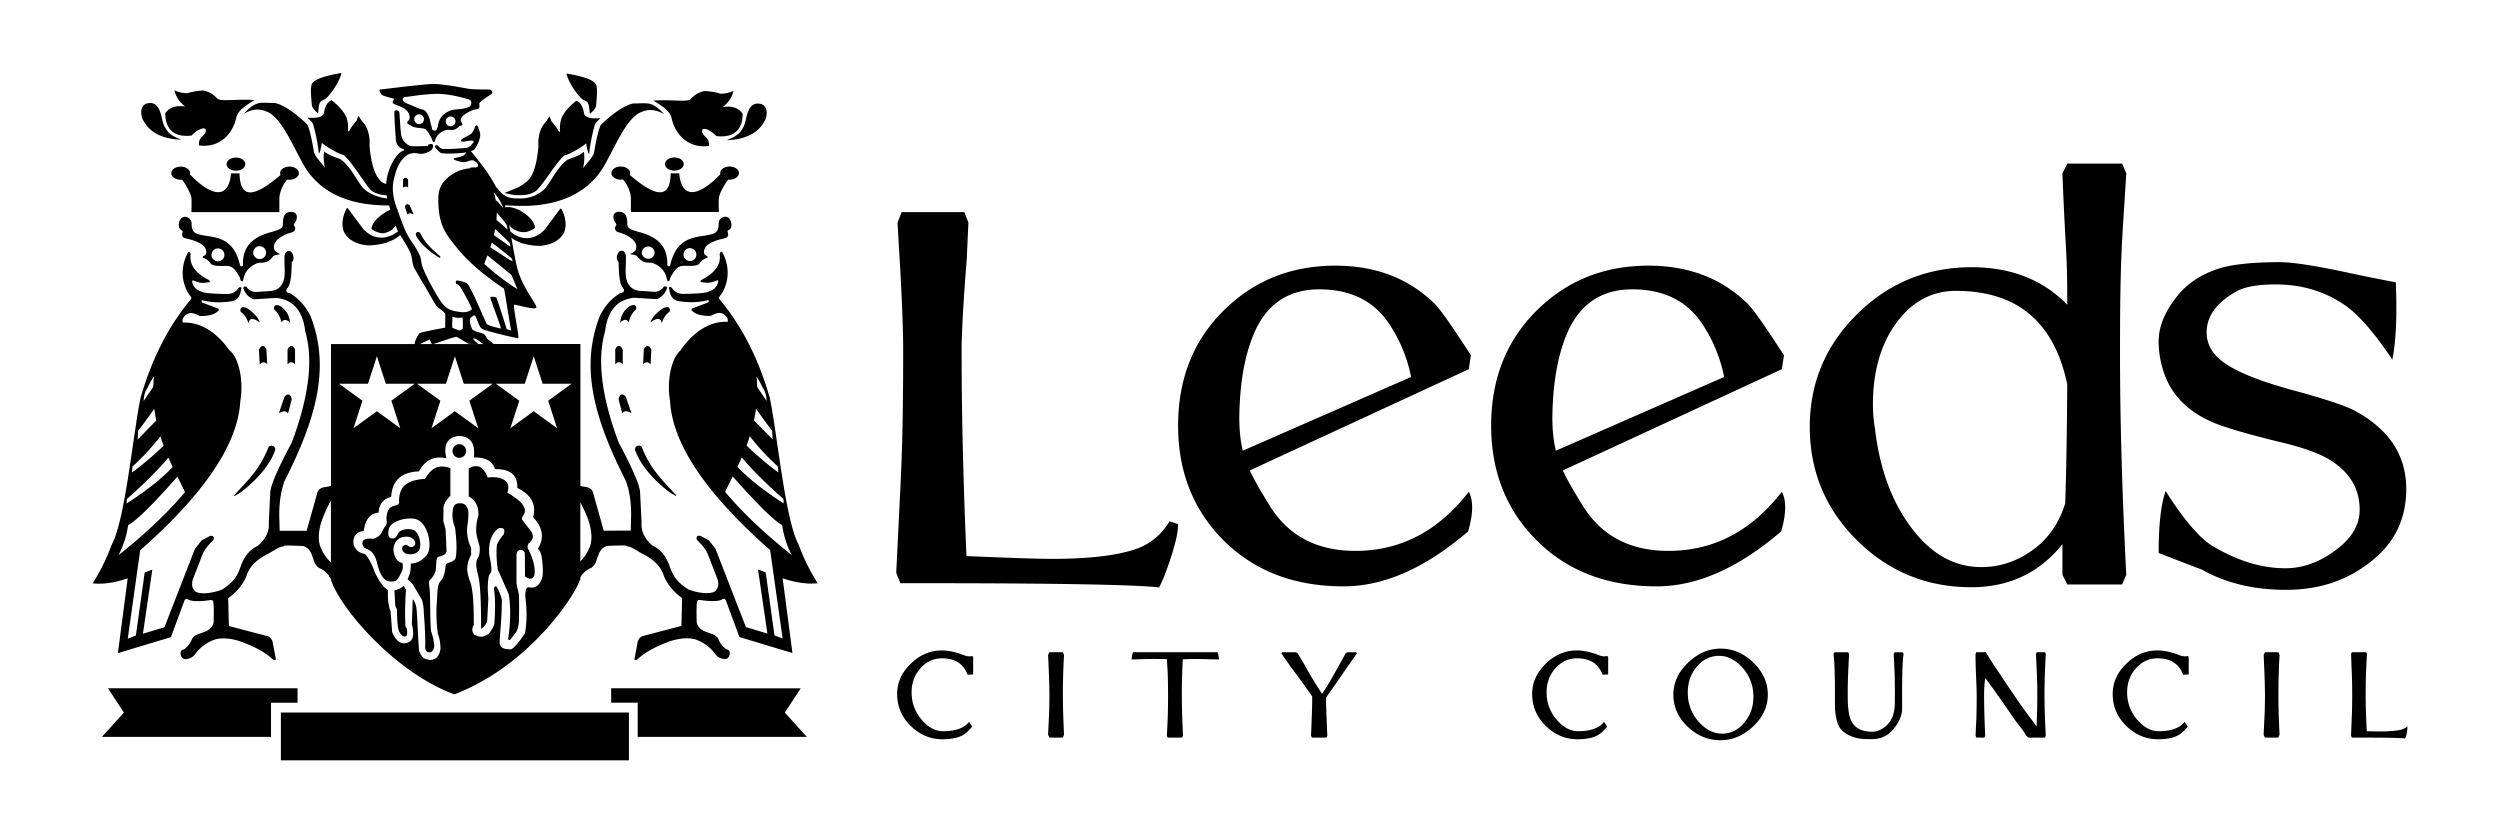 <svg xmlns="http://www.w3.org/2000/svg" xml:space="preserve" width="270" height="90" baseProfile="tiny" viewBox="507.825 170.481 270 90">
  <path d="M754.017 241.225a78.092 78.092 0 0 0-.124 4.309c0 1.182.042 2.612.124 4.291l-.124.318h-1.453l-.143-.318.089-1.896c.035-.615.055-1.413.055-2.396 0-.934-.049-2.369-.143-4.309l.143-.302h1.453l.123.303zm-9.812 2.092-.604.035c-.438-1.183-1.356-1.772-2.756-1.772-.912 0-1.688.355-2.329 1.066-.64.711-.96 1.581-.96 2.611 0 1.126.367 2.114 1.104 2.969.699.816 1.47 1.226 2.312 1.226 1.341 0 2.271-.337 2.791-1.01l.338.514c-.39.484-.773.815-1.151.993-.496.248-1.183.372-2.058.372-1.288 0-2.418-.468-3.388-1.403-1.005-.959-1.507-2.126-1.507-3.499 0-1.22.49-2.307 1.472-3.26.982-.953 2.1-1.431 3.353-1.431.721 0 1.537.179 2.447.536.282.105.556.131.814.07l.124.071-.002 1.912zm-15.434 6.613-.089.213h-1.791l-.229-.213a7.238 7.238 0 0 0-.604-.888 15.152 15.152 0 0 1-.655-.851c-.51-.757-1.295-1.886-2.358-3.387-.178-.248-.45-.614-.816-1.101a14.073 14.073 0 0 0-.123 1.826c0 1.218.041 2.684.123 4.397l-.089.213h-.867l-.09-.213.09-1.88a78.05 78.05 0 0 0 .034-2.519c0-.307-.021-.951-.062-1.932a62.587 62.587 0 0 1-.062-1.862v-.62l.089-.195h1.025a39.37 39.37 0 0 0 1.45 2.252c.542.84 1.361 2.052 2.458 3.636.672.897 1.196 1.612 1.574 2.146l.018-.656c.036-.721.053-1.643.053-2.766a48.69 48.69 0 0 0-.053-2.519l-.089-1.896.089-.195h.887l.09.195a68.59 68.59 0 0 0-.143 4.415c-.001 1.22.047 2.686.14 4.4m-15.36-8.811c-.106.591-.159 2.062-.159 4.415v1.666c-.047.567-.296 1.164-.744 1.791-.592.84-1.39 1.276-2.395 1.312-.935.035-1.649-.042-2.146-.229-.649-.236-1.114-.544-1.393-.922-.277-.379-.464-1.041-.56-1.986-.012-.152-.018-.697-.018-1.631 0-2.388-.053-3.859-.159-4.415l.089-.195h1.507l.09.195-.09 1.896a49.737 49.737 0 0 0-.053 2.519c0 .662.019 1.123.053 1.383.047.484.118.862.213 1.135.331.971 1.13 1.454 2.395 1.454.414 0 .846-.159 1.295-.479.354-.261.633-.604.834-1.028.142-.308.236-.728.283-1.259.012-.119.018-.521.018-1.206 0-1.028-.012-1.867-.035-2.518l-.089-1.897.089-.195h.888l.087.194zm-16.223 4.396a4.544 4.544 0 0 0-1.201-2.951c-.756-.833-1.587-1.251-2.494-1.251-.979 0-1.803.414-2.469 1.242-.666.826-.971 1.812-.91 2.96a4.536 4.536 0 0 0 1.203 2.951c.755.834 1.586 1.25 2.493 1.25.955 0 1.77-.412 2.44-1.24.673-.827.985-1.813.938-2.961m1.56 0c0 1.289-.529 2.43-1.587 3.423-1.06.992-2.231 1.488-3.521 1.488-1.348 0-2.532-.489-3.556-1.472-1.023-.981-1.534-2.128-1.534-3.439 0-1.301.529-2.455 1.587-3.467 1.06-1.011 2.227-1.517 3.503-1.517 1.324 0 2.506.503 3.546 1.508 1.043 1.006 1.562 2.165 1.562 3.476m-17.241-2.198-.604.035c-.438-1.183-1.356-1.772-2.755-1.772-.913 0-1.689.355-2.329 1.066-.642.711-.96 1.581-.96 2.611a4.41 4.41 0 0 0 1.102 2.969c.7.816 1.47 1.226 2.312 1.226 1.34 0 2.271-.337 2.792-1.01l.338.514c-.391.484-.774.815-1.152.993-.497.248-1.183.372-2.058.372-1.288 0-2.417-.468-3.388-1.403-1.005-.959-1.507-2.126-1.507-3.499 0-1.22.49-2.307 1.472-3.26.98-.953 2.099-1.431 3.353-1.431.721 0 1.536.179 2.446.536.283.105.556.131.815.07l.124.071-.001 1.912zm-27.142-2.27c-.226.331-.573.828-1.046 1.489-.51.757-1.271 1.855-2.288 3.298v.284c.012.484.06 1.755.142 3.812l-.088.213h-1.578l-.09-.213c.083-2.01.125-3.279.125-3.812v-.426a99.343 99.343 0 0 0-2.358-3.244 61.346 61.346 0 0 0-.976-1.401l.071-.124h1.507l.194.124c.178.296.438.733.78 1.312a39.754 39.754 0 0 0 1.845 3.05c.391-.532.98-1.52 1.772-2.961l.78-1.401.195-.124h.938l.075.124zm-14.895.657-2.376-.054c-.307 0-.815.013-1.524.035a66.287 66.287 0 0 0-.106 3.849c0 1.217.041 2.683.124 4.396l-.089.213h-1.561l-.089-.213.089-1.88c.023-.661.036-1.501.036-2.518 0-.993-.014-1.809-.042-2.447l-.083-1.418a86.143 86.143 0 0 0-1.465-.019c-.283 0-1.064.019-2.348.054.036-.378.089-.639.16-.78h9.133c.059.143.106.403.141.782m-16.73-.479a76.187 76.187 0 0 0-.125 4.309c0 1.182.042 2.612.125 4.291l-.125.318h-1.454l-.143-.318.09-1.896c.034-.615.053-1.413.053-2.396 0-.934-.047-2.369-.143-4.309l.143-.302h1.454l.125.303zm-9.812 2.092-.604.035c-.438-1.183-1.357-1.772-2.756-1.772-.913 0-1.689.355-2.329 1.066-.641.711-.96 1.581-.96 2.611 0 1.126.367 2.114 1.102 2.969.7.816 1.47 1.226 2.312 1.226 1.339 0 2.27-.337 2.792-1.01l.337.514c-.391.484-.774.815-1.152.993-.497.248-1.182.372-2.057.372-1.289 0-2.417-.468-3.388-1.403-1.005-.959-1.507-2.126-1.507-3.499 0-1.22.49-2.307 1.473-3.26.981-.953 2.098-1.431 3.351-1.431.722 0 1.537.179 2.448.536.283.105.555.131.814.07l.124.071v1.912zM767.7 223.291c0 3.355-1.36 6.035-4.08 8.038-2.467 1.904-5.438 2.855-8.913 2.855s-6.497-.727-9.065-2.18c-.806-.301-2.365-.9-4.684-1.803 0-3.056.253-5.284.757-6.687 1.967 3.104 3.656 5.083 5.067 5.935 2.673 1.603 5.296 2.404 7.867 2.404 1.814 0 3.555-.603 5.219-1.805 1.866-1.302 2.799-2.805 2.799-4.507 0-2.004-.826-3.632-2.479-4.884-1.151-.951-3.255-1.778-6.31-2.479-3.656-.902-6.085-1.629-7.286-2.18-2.555-1.151-4.231-2.88-5.033-5.184a10.481 10.481 0 0 1-.602-3.456c0-1.552.626-3.13 1.878-4.733 1.103-1.452 2.654-2.504 4.657-3.154 1.503-.451 3.681-.677 6.535-.677 1.353 0 3.681.351 6.985 1.052 1.854.4 3.706.775 5.56 1.127.149 3.605.023 6.386-.376 8.339-2.054-3.056-3.831-5.06-5.333-6.01-2.104-1.402-4.532-2.104-7.286-2.104-1.903 0-3.307.25-4.207.751-2.153 1.202-3.229 2.68-3.229 4.433 0 1.453.802 2.654 2.403 3.606 1.452.902 3.793 1.791 7.023 2.667 3.229.876 5.396 1.59 6.498 2.141 3.757 2.009 5.635 4.838 5.635 8.495m-36.61-11.277c-1.395-6.746-5.402-10.119-12.024-10.119-2.591 0-4.73 1.148-6.425 3.447-1.692 2.299-2.54 5.247-2.54 8.846 0 .85.075 1.724.226 2.624.5 4.297 1.812 7.856 3.937 10.682 2.123 2.823 4.636 4.234 7.533 4.234 1.999 0 3.849-.612 5.547-1.836 1.699-1.226 2.874-2.911 3.523-5.061.112-3.197.185-7.47.223-12.817m6.371 20.538-.444 1.051h-5.927l-.524-1.051v-3.299c-2.485 3.1-5.767 4.648-9.842 4.648-4.819 0-8.934-1.688-12.338-5.062-3.403-3.373-5.105-7.458-5.105-12.256 0-4.748 1.707-8.808 5.121-12.181 3.413-3.374 7.538-5.061 12.372-5.061 4.235 0 7.676 1.35 10.316 4.049 0-5.997-.175-5.242-.525-14.188l.525-1.049h5.926l.445 1.049c-.449 7.546-.675 8.54-.675 19.435 0 7.2.226 15.171.675 23.915m-125.782-24.177c0 6.711.175 14.1.525 22.162 4.658.2 7.737.301 9.24.301 4.105 0 7.186-.376 9.238-1.127 1.452-.551 2.604-1.527 3.456-2.93l.901.3c.05.651-.175 1.767-.676 3.344-.5 1.577-.952 2.742-1.353 3.493-2.854-.301-11.292-.451-25.313-.451h-2.629l-.451-1.126.501-10.293c.167-3.556.25-8.113.25-13.673 0-3.708-.378-9.826-.378-9.826l-.236-4.033.451-1.126h6.76l.451 1.126a532.539 532.539 0 0 0-.18 3.945s-.557 6.629-.557 9.914m-62.73-28.227s4.574-.579 5.595-.596c1.021-.016 2.975.354 3.786.499.812.146 2.396.049 2.492.129s.29.297.031.489c-.258.193-1.262.78-1.262 1.014 0 .232.064.426-.096.538-.161.112-.314 0-.82.241s-.859.475-.957.667c-.096.193-.145.146-.111.387.028.221.24.386.128.481-.112.097-.193.017-.29.112-.097.097-.409.41-.812.41s-.397-.07-.699.031c-.804.273-1.028.812-1.108 1.046-.081.232-.12.28-.217.2-.098-.08-.064-.185-.226-.474-.161-.29-.427-.893-.804-.957s-1.062-.081-1.294-.273c-.233-.192-.506-.177-.475-.386.032-.209.258-.202.258-.531 0-.328-.129-.683-.659-1.005-.531-.32-1.085-.41-1.15-.554-.063-.145-.016-.161.048-.306.064-.146.227-.112-.048-.193-.272-.081-1.068-.257-1.229-.434-.16-.178-.273-.49-.208-.522.063-.029.127-.013.127-.013m3.609 3.208c0 .291.236.525.527.525a.525.525 0 1 0 0-1.051.526.526 0 0 0-.527.526m-1.229-2.252c-.032.145.032.272.145.386.112.112.361.185.667.312.307.129.645.29.917.402.273.112.49.048.731.305.242.258.338.539.418.765.08.225.081.466.193.771.111.307.041.442.209.506.169.064.265.057.36-.063.098-.12.161-.41.193-.619s.145-.521.37-.812c.225-.289.771-.644 1.294-.725.521-.08.699-.032 1.133-.145.435-.113.667-.169.731-.387.063-.217.072-.506-.249-.587-.322-.081-2.066-.643-3.585-.595-1.521.048-2.979.332-3.144.322-.271-.013-.383.164-.383.164m4.636 2.485a.526.526 0 1 0 1.052 0 .526.526 0 0 0-1.052 0m-31.505 27.497c-.261.418-.497.841-.697 1.264-.424.639-.409 1.269-.424 1.442l1.039-1.537c.012-.383.039-.773.082-1.169m.032 3.544c-.683.95-1.171 1.643-1.742 2.365l-.062.958 2.017-2.057a16.059 16.059 0 0 1-.213-1.266m.66 2.982a26.362 26.362 0 0 1-3.017 3.254l-.068.652a32.692 32.692 0 0 0 3.429-2.9 21.168 21.168 0 0 1-.344-1.006m.86 2.287c-1.049 1.262-2.533 2.757-4.479 4.473-.036.118-.013.361-.041.491 2.278-1.47 3.941-2.814 4.981-3.947-.155-.328-.31-.666-.461-1.017m.971 2.063c-2.509 2.839-4.263 4.618-5.325 5.248a9.8 9.8 0 0 1-1.038 3.232c2.938-2.333 5.332-4.603 7.188-6.812-.24-.506-.524-1.063-.825-1.668m41.009-5.234-.964-2.968 2.523-1.834h-3.12l-.964-2.968-.964 2.968h-3.12l2.524 1.834-.964 2.968 2.523-1.834 2.526 1.834zm-8.516 0-.964-2.968 2.524-1.834h-3.12l-.964-2.968-.964 2.968h-3.12l2.523 1.834-.964 2.968 2.524-1.834 2.525 1.834zm-8.422 0-.964-2.968 2.524-1.834h-3.12l-.964-2.968-.964 2.968h-3.12l2.523 1.834-.964 2.968 2.524-1.834 2.525 1.834zm4.989 3.254c-1.31-.302-2.301.167-2.973 1.406-1.895.076-2.896.998-3.003 2.764-.845.201-1.298.766-1.358 1.692-.909.085-1.442.75-1.598 1.998-1.454 0-1.576 2.201.117 2.458.359.345.798 1.146 1.085 2.026.413.827.895 1.595 1.418 1.876-.059 1.042.062 1.769.28 2.301l.164 2.252c.245.583.655 1.188 1.27 1.208 1.003-.062 1.168-.756.858-2.087l.097-2.669c.163.153.291.432.383.832.138 1.071.136 2.654.3 4.724.376.961.628.844 1.167 1.003.657-.047.993-.371 1.146-1.167 0-.642-.094-1.19-.28-1.651a16.345 16.345 0 0 1-.097-3.643c.041-.974.08-1.604.295-1.953.438-.473.537-.85.654-1.885.113-.25.793-.207 1.064-.695.15-.773.122-1.821-.062-3.316-.272-.682-.348-1.33-.225-1.945.043-.476.31-.699.798-.676.438-.016.724.257.861.819a7.149 7.149 0 0 1-.097 1.55c-.11.576-.027 1.562.382 2.422.059.215-.035.469.041.675-.123.41-.374.65-.448 1.53-.021.512.265 1.351.265 1.351.312.646.461 2.217.449 4.798-.184.267-.246.635.021 1.023.655.349.943.314 1.576-.055.272-.328.48-.685.623-1.071.116-1.653.101-2.917-.048-3.786.021-.195.105-.292.257-.288.296.447.483.951.603 1.475-.021 2.683-.31 4.211-.22 4.791.116.369.465.573 1.223.532.553-.246 1.494-1.747 1.494-1.747.205-1.103.221-2.38.048-3.835a2.421 2.421 0 0 1 .048-.813c.071-.241.11-.281.288-.305.725.175 1.226-.198 1.502-1.119.07-.46.054-1.089-.048-1.885-.029-.477-.172-.864-.432-1.167.7-1.146.524-2.275-.526-3.388.362-1.386-.208-2.439-1.71-3.164.047-1.388-.757-2.062-2.412-2.028-.277-.879-1.039-1.3-2.285-1.262.133-1.272-.127-2.147-1.432-2.319-.347-.023-2.13.069-1.523 2.413m-12.481 11.237v-6.659a14.344 14.344 0 0 0-.976 2.113c-.433 1.295-.421 2.373-.071 3.063a4.384 4.384 0 0 0 1.047 1.483m26.94-6.481v6.37a4.39 4.39 0 0 0 .94-1.381c.35-.69.361-1.771-.071-3.064a14.621 14.621 0 0 0-.869-1.925m-17.307-17.1h1.281c-.071-.09-.222-.408-.222-.473.001-.058-.828.35-1.059.473m1.398 0h5.431c-.172-.095-.799-.671-1.104-.595-.097.024.56.587.56.587s-.923.014-1.057-.03c-.133-.045-1.109-.668-1.288-.735-.159-.059-2.067.657-2.542.773m3.187-2.88c-.498.155-1.089-.07-1.082-.085 0 0-.051.975-.035 1.135.016.159.631.27.742.349.112.08.403-.169.403-.169s.03-.746-.028-1.23m3.59-12.605c.047-.163.782.789.782.789s.044.018-.111-.333c-.197-.446-.518-.932-.884-1.398.093.315.163.63.213.942m.068 2.075c.465.392 1.201 1.045 1.201 1.045s0-.2-.086-.465c-.064-.198-.708-.948-1.081-1.367 0 .266-.013.528-.034.787m-.28 1.649c.673.463 1.673 1.188 1.748 1.218.11.045-.022-.223-.044-.355-.017-.095-.979-.979-1.562-1.52-.042.223-.09.442-.142.657m-.385 1.315c.928.568 2.219 1.492 2.377 1.479.08-.006 0-.11-.044-.245-.03-.091-1.333-1.101-2.164-1.762-.054.18-.111.357-.169.528m-.652 1.787c2.004 1.81 3.91 2.99 3.563 2.645-.066-.066-.512-1.221-.601-1.398-.062-.126-1.646-1.371-2.617-2.169-.121.326-.239.635-.345.922m21.188 9.36c1.266-1.875 3.092-3.216 5.104-3.1.079-.289-.074-.571-.458-.847-.45-.202-.725-.121-1.393.205-.977.025-1.658-.179-2.047-.614-.039-.105.002-.173.123-.205l1.721-.655v-.246c-1.027.273-2.105.314-3.234.123-.575-.078-.916-.501-1.023-1.27-.123-.271.106-.314.286-.164.271.438.694.657 1.27.655 1.517-.021 2.417-.103 2.703-.246.597-.202.938-.558 1.022-1.065.041-.145-.028-.185-.205-.123-.774.324-.994.223-1.491.181-.309.01-.277-.171.059-.345 1.367-.737 1.968-1.637 1.802-2.702.083-.22.178-.288.283-.206.865 1.574.752 3.404-.249 4.736a.343.343 0 0 0-.107.269l.144.181c2.504 3.038 4.176 6.528 5.334 10.499.79 3.695 1.667 13.293 3.138 15.923a20.976 20.976 0 0 0 2.046 4.146c-1.39.165-2.887-.227-3.788-.537l1.06 8.076-5.727-1.724-1.454-3.931c-.077-.193-.208-.29-.445-.121-.495.299-2.011.099-2.104.085-.407-.075-.534-.051-.574.162-.058.343-.068 1.079-.035 2.207.065.392.328.709.789.95l.772.287c.372.113.653.313.784.571.146.418.421.782.825 1.095.252.089.444.104.386.554-.04.352-.312.549-.577.51-.421-.036-.75-.215-.987-.539a4.31 4.31 0 0 0-1.741-1.417c-.685-.362-1.762-.394-3.064.017-1.53.543-2.811 1.221-3.604 1.993-.146.093-.252.087-.312-.019l.357-1.9c.099-.316.277-.521.54-.611l4.183-1.096.072-3.016a5.644 5.644 0 0 1-1.957-2.333c-.424-1.644-2.369-2.459-2.369-2.459-.768-.435-1.145-.754-1.643-.79a1.319 1.319 0 0 1-.062-.078c-.396-.028-1.065-.011-2.011.033-.392.072-.703.342-.938.807l-.273.776c-.105.375-.21.472-.558.794-.415.152-.773.435-1.079.844a.712.712 0 0 1-.098.192v.157c-.573 1.803-5.496 9.351-13.604 12.463-6.306-2.294-12.271-9.174-13.336-12.366v-.121a.757.757 0 0 1-.204-.314c-.305-.409-.665-.689-1.078-.844-.349-.322-.452-.42-.559-.794l-.273-.776c-.234-.465-.548-.732-.938-.807-.946-.044-1.616-.062-2.01-.033-.02.025-.039.051-.062.078-.498.036-.875.356-1.642.79 0 0-1.946.816-2.369 2.459a5.636 5.636 0 0 1-1.957 2.333l.072 3.016 4.182 1.096c.264.092.443.296.54.611l.358 1.901c-.062.104-.166.11-.313.018-.794-.773-2.074-1.45-3.604-1.992-1.303-.409-2.38-.379-3.064-.019a4.317 4.317 0 0 0-1.741 1.418c-.235.324-.564.503-.986.539-.266.039-.537-.159-.576-.51-.061-.448.134-.465.386-.554.404-.312.679-.678.825-1.095.13-.259.411-.459.783-.57l.771-.287c.46-.242.725-.561.79-.951.034-1.129.021-1.864-.036-2.208-.04-.212-.167-.237-.574-.161-.093.014-1.607.213-2.104-.085-.238-.169-.369-.073-.445.121l-1.454 3.931-5.726 1.724 1.059-8.077c-.9.312-2.396.704-3.786.539a21.059 21.059 0 0 0 2.046-4.146c1.472-2.629 2.348-12.226 3.138-15.922 1.158-3.969 2.831-7.46 5.334-10.499l.144-.179a.347.347 0 0 0-.107-.271c-1.001-1.332-1.113-3.162-.248-4.734.104-.083.2-.016.283.205-.166 1.064.435 1.966 1.802 2.701.336.174.367.354.058.346-.497.042-.716.143-1.49-.182-.178-.062-.245-.021-.205.123.085.509.427.863 1.022 1.065.285.144 1.187.226 2.703.246.575.002.999-.217 1.269-.655.181-.15.409-.105.287.164-.107.77-.448 1.192-1.022 1.271-1.13.19-2.208.149-3.235-.123v.246l1.72.654c.12.032.161.102.123.205-.388.437-1.069.642-2.047.614-.667-.326-.941-.407-1.392-.205-.417.3-.562.607-.434.921 1.958-.108 3.739 1.161 4.998 2.958 1.094.836 1.568 3.418 1.204 5.5-.246 4.622-3.85 9.998-10.813 16.125l-1.347 9.55.88-.342.95-6.802.826-.324-1.014 6.932 2.324-.701 3.284-8.454.719-.916.879-.468c.4-.121.535.146.395.432-.594.568-.981 1.084-1.167 1.544l-.969 2.495c-.239.603-.204 1.068.108 1.399.233.427 1.67.404 2.96-.092 1.589-1.032 1.731-1.743 2.137-2.798.387-.939.961-1.584 1.724-1.923 1.4-1.184 1.193-2.324 1.2-2.558l.164-3.275c.032-.509.502-1.963 2.313-5.32 1.86-4.977 2.353-8.979 1.453-12.041-.254-2.186-1.286-3.383-3.097-3.592l-2.48.153c-.486-.22-.812-.521-.978-.904-.216-.387-.142-.535.223-.445.234.349.561.534.977.558l1.644-.111c.519-.05.899-.264 1.145-.642.562-.788.274-1.914.334-3.149.084-.607.637-.75.883-.177.154.341.12.635-.103.88-.024 1.265-.082 2.148-.39 2.682-.324.37-.229.589.205.655.938.556 1.674 1.375 2.211 2.457 1.986 5.132.997 10.372-2.805 17.815-.449 1.229-.633 2.688-.552 4.378l.025 1 2.914.005 1.168-4.162c.097-.261.303-.438.622-.528l.839-.143V207.64h9.067c-.118-.083.305-1.06.55-1.193.245-.133 2.71-.579 2.71-.579s.022-1.243.022-1.444c0-.199-.623-.575-.868-.82s-.509-.779-.776-1.222c-.267-.441-.556-1.021-.689-1.198-.133-.179-.798-1.377-.999-1.711-.2-.334-.245-.954-.356-1.444-.097-.428-.838-1.617-1.187-2.162-.521.428-.744.522-1.488.829-.708.188-1.378.294-2.069.283-1.251-.128-2.095-.619-2.53-1.476-.266-.754-.171-1.578.282-2.471.061-.1.125-.1.193 0l1.637 2.203c.707.718 1.407.986 2.279.894.845-.187.999-.354 1.465-.653a8.71 8.71 0 0 1-.266-.635c-.215.344-.495.58-.827.692-.349.151-.671.176-.968.075-.385-.119-.688-.269-.818-.447.182-1.057 1.62-1.818 1.816-1.92 0 0 .132-.076.23-.094a28.645 28.645 0 0 1-.132-.467c-1.468-.062-6.72.078-9.267-4.449-1.188-2.129-2.211-4.627-3.604-5.528-1.024-.556-1.823-.502-2.823.064.559-.621 1.038-1.002 1.635-1.148.485-.081 1.161-.014 1.742-.014 1.54.348 3.576 2.4 3.472 2.324.229.378.513 1.646.729 2.984.147.562.888 1.219 1.188 1.696-.137-.633-.179-1.272-.095-1.777.581.434.933.527 1.756.838 1.04.743 1.58 1.958 2.378 3.039.605.673 1.736 1.113 2.694 1.206l-.023-.104a3.937 3.937 0 0 1-.047-.236c-.541-.04-1.232-.147-1.772-.611-1.121-1.445-1.946-2.915-2.852-3.725l-.527-.189c-.703-.352-1.338-.716-1.851-1.135 0 0-.176 1.148-.324 1.135a18.605 18.605 0 0 0-.635-3.215c-.11-.215-.352-.378-.581-.647 1.12.089 1.643-.097 1.756-.474.132-.739.351-1.188.823-1.418.445.312 1.303 1.104 1.621 1.878.158.462.205.963.155 1.546.055-.083.151-.108.201-.178.224-.46.425-.63.744-1.039.064-.158.069-.277.224-.508.13.26.25.412.354.578.978.956.828 2.607.81 2.605.118 1.453.383 2.559.796 3.315.425.628.609.729 1 .868.136-1.904 1.269-3.459 1.802-3.575.108-.022.224-.15.014-.217-.413-.131-.74-.448-.776-1.11-.022-.434-.2-2.709-.133-2.954.066-.244.464-.066.509.067.044.133.111 1.755.2 2.442.089.687.712 1.132.935 1.221s1.464.021 1.775.021c.312 0 .089-.065.268-.155.178-.089.312-.089.422-.022s.045.378-.066.534-.557.397-.935.464-.731-.084-.999-.066c-.64.042-.905.328-1.133.557-.539.543-.799 1.221-1.065 2.375-.268 1.155.089 2.376.312 2.955s.688 1.998 1.087 2.775c.401.779.933 1.444 1.199 1.953.268.51.289.534.423 1.333.133.798 1.485 3.243 2.108 4.131.623.889 1.266.978 2.063 1.089.799.11 1.154-.221 1.244-.287.089-.067-1.065-2.201-1.288-2.469-.223-.267-.397-.286-.397-.286s-.089-.245 0-.333c.089-.09.798.089 1.154.267.355.178 2.045 4.284 2.156 4.417s1.415.487 1.504.464c.09-.021-1.157-3.238-1.136-3.369.022-.131.566 0 .633 0s1.143 3.447 1.143 3.447l.497.155c-.183-.702-.733-4.494-.799-4.539-3.711-2.474-5.041-4.307-5.932-5.505-.957-1.288-1.132-2.621-1.155-3.998-.021-1.377.445-1.845.667-2.135a.536.536 0 0 1 .136-.125c.618-.657 1.574-1.141 2.618-1.225.007-.115.299-.094.532-.094.245 0 .312-.067.334-.245.022-.178-.178-.309-.423-.465s-.441 0-.888.11c-.445.111-1.065-.155-1.222-.223-.155-.065-.133-.156.067-.2.558-.124.938-.136 1.199-.599-1.005.151-2.567.173-2.772.042-.142-.09-.466-.434-.578-.595s.048-.226.177-.226c.128 0 .272.306.562.387.29.08 2.235-.049 2.621-.098.386-.048.604-.434.731-.546.129-.113.016-.233-.146-.249s-.73.12-.939.12-.226 0-.226-.152c0-.151.805-.466 1.085-.69.281-.226.418-.731.418-.731s.064-.192.193-.177c.128.016.209.337.354.779.146.441-.24 1.375-.61 1.809-.062.071-.191.134-.369.188.139.168 1.312 1.595 1.92 2.515.242.368.526.856.799 1.366.088.092.187.198.242.245.387.586 1.038 1.016 2 .974 1.394.118 2.494-.451 3.115-1.141.797-1.08 1.337-2.296 2.377-3.039.824-.312 1.175-.405 1.756-.837.084.504.042 1.143-.094 1.776.3-.478 1.041-1.133 1.188-1.695.216-1.338.5-2.607.729-2.985-.104.078 1.932-1.977 3.472-2.323.581 0 1.256-.067 1.742.013.596.146 1.076.528 1.634 1.148-1-.567-1.799-.621-2.823-.064-1.392.901-2.416 3.398-3.603 5.528-2.58 4.585-7.998 4.484-9.646 4.416l-1.145-.039c.033.083.061.16.085.229.118-.052.497-.137 1.375.239.328.155 1.633.863 1.814 1.921-.132.179-.435.327-.817.446-.296.102-.773.071-1.122-.08a1.607 1.607 0 0 1-.871-.663l.123.716c.414.328.604.528 1.438.713.872.092 1.572-.177 2.279-.896l1.637-2.203c.069-.099.135-.099.194 0 .453.894.548 1.718.283 2.473-.437.854-1.28 1.346-2.531 1.474-.691.011-1.361-.093-2.069-.283-.575-.25-.928-.404-1.114-.616.188 1.099.396 2.262.598 3.137.467 2.042 1.997 3.886 2.108 4.354.11.468-2.242-.29-2.398-.223-.156.066.578 3.587.444 3.608-.133.022-3.575-.776-3.932-1.02-.355-.243-.578-1.302-.733-1.413s-.289.089-.489.245c-.2.155.044 1.11.245 1.288s1.001.334 1.199.468c.197.133.312.487.444.576.134.089.602.467.602.467l-.342.017h9.713v15.343l.731.124c.318.092.525.269.622.528l1.168 4.162 2.915-.006.025-1c.081-1.688-.104-3.146-.553-4.376-3.803-7.445-4.792-12.685-2.806-17.816.538-1.082 1.274-1.901 2.211-2.457.434-.066.529-.285.205-.655-.307-.532-.364-1.417-.389-2.683-.224-.245-.257-.538-.104-.88.246-.573.799-.43.883.178.06 1.235-.228 2.361.334 3.148.244.378.625.592 1.144.643l1.644.11a1.2 1.2 0 0 0 .978-.557c.364-.09.438.058.223.445-.165.384-.49.686-.977.903l-2.481-.151c-1.81.209-2.842 1.406-3.097 3.592-.898 3.06-.406 7.062 1.454 12.041 1.811 3.355 2.28 4.811 2.312 5.319l.164 3.275c.007.233-.201 1.375 1.2 2.557.762.341 1.336.983 1.723 1.924.405 1.056.55 1.766 2.138 2.799 1.29.495 2.726.518 2.96.091.311-.33.347-.797.106-1.4l-.969-2.493c-.184-.462-.573-.977-1.167-1.545-.139-.285-.006-.554.396-.431l.879.467.718.915 3.284 8.454 2.323.702-1.014-6.931.826.322.951 6.804.88.341-1.346-9.549c-6.964-6.129-10.568-11.504-10.814-16.126-.356-2.022.086-4.527 1.121-5.427m5.654 13.597c-.302.604-.586 1.162-.824 1.67 1.857 2.215 4.254 4.487 7.2 6.826a9.854 9.854 0 0 1-1.038-3.232c-1.065-.631-2.822-2.415-5.338-5.264m.975-2.061a33.85 33.85 0 0 1-.464 1.016c1.039 1.137 2.707 2.485 4.995 3.963-.028-.13-.005-.374-.041-.491-1.954-1.724-3.442-3.223-4.49-4.488m.863-2.282c-.108.346-.225.681-.347 1.007a32.407 32.407 0 0 0 3.438 2.908l-.068-.652a26.523 26.523 0 0 1-3.023-3.263m.671-2.966c-.057.431-.13.851-.217 1.26l2.017 2.057-.062-.958c-.57-.723-1.059-1.412-1.738-2.359m.055-3.505c.04.39.062.773.072 1.15l1.021 1.51c-.014-.174 0-.804-.424-1.443a12.516 12.516 0 0 0-.669-1.217m-31.08 9.987c.339-.279.749-.349 1.228-.204.39.287.662.67.819 1.146 1.079-.117 1.789.086 2.129.614.137.317.137.658 0 1.023.874.519 1.427.955 1.658 1.31.322.479.314.889-.021 1.229-.082.22-.082.37 0 .45l.819 1.045c.44.548.379 1.038-.185 1.474-.128.287-.121.505.021.655.528 1.084.739 1.998.635 2.742-.191.475-.534.516-1.023.123l-.021-2.519c-.246-.572-.921-.348-.899.246l-.001 2.905c.025.391.155.834.227 1.169.094.22.041 3.051.041 3.051-.039.52-.141.915-.307 1.188l-.655.84c-.11.041-.178.007-.205-.104.269-1.845.29-3.455.062-4.831l-1.188-2.682c-.141-1.06-.168-1.96-.082-2.703.264-.501.503-.855.716-1.064.203-.562.02-.787-.553-.676-.751.564-1.086 1.506-1.003 2.825.217.988.285 1.637.205 1.945-.146.119-.234.29-.267.512-.135.793-.098 1.533-.029 2.31l-.134 2.502c-.191.371-.41.624-.654.759.011-2.975-.087-4.763-.29-5.664-.208-.873-.407-1.546.041-2.131a2.8 2.8 0 0 0 .082-1.146l-.284-1.03c-.137-.686-.083-1.442.164-2.271.048-.957-.3-1.641-1.044-2.048l-.002-2.99zm-8.025 13.123a1.919 1.919 0 0 0 1.021-.497c.061.18.14.313.234.404a32.478 32.478 0 0 0-.066 3.993l.168.271c.034.476.047.596-.067.783-.162.09-.365.017-.45-.062-.285-.281-.368-.492-.441-.807-.087-.548-.125-1.236-.115-2.064-.078-.057-.18-.261-.202-.505l-.082-1.516zm6.039-10.195c-.394.377-.64.779-.737 1.208l-.021 1.494.246.922.102 2.354c-.084.521-.856.514-.981.675-.204.365-.093 1.105-.226 1.505-.156.593-.588.884-.654 1.014-.079.167.021.758.021.758.103.327.041 4.524.205 4.791.17.505.271.976.307 1.412-.019.488-.188.741-.512.758-.25.029-.407-.135-.471-.49.034-.894-.014-2.148-.144-3.769a5.406 5.406 0 0 0-.193-1.401l-.933-1.566c-.096-.19-.312-.408-.625-.654l.256-.676c.067-.314.096-.657.082-1.023.645-.038 1.169-.291 1.577-.758.88-.707.378-3.234-.655-3.869-.471-.316-1.044-.275-1.771-.163-.86.244-1.464.521-1.556 1.269-.071.611.083.833.521.81.46-.112.358-.461.728-.777.46-.297 1.095-.287 1.524-.112.696.46.778 1.74.542 2.17-.383.43-.843.504-1.443.349-.204-.093-.541-.439-.348-.769.284-.245.415-.199.594-.071.253.183.522.186.706-.051.167-.282.034-.564-.297-.789-.248-.171-.637-.19-1.167-.062-.607.296-.854.883-.818 1.434.095.665.406 1.258.962 1.312.062.245.067.478.021.694-.196.538-.421.94-.676 1.208-.281.146-.629.151-1.044.021-.449-.245-.797-.895-1.044-1.944-.159-.688-.466-1.158-.921-1.413-.396-.106-.613-.326-.655-.654 0-.492.46-.583 1.188-.513.652-.237.806-.441 1.104-1.098.037-.062.286-.4.3-.458.069-.205.012-.413.004-.605.003-.15.023-.328.024-.329.175-1.121.735-.977 1.219-1.21a.222.222 0 0 0 .125-.21c-.054-1.726.816-2.441 2.794-2.559.712-1.191 1.456-1.604 2.743-1.167v3.005h-.003zm.234-4.822a.737.737 0 1 1 1.473.001.737.737 0 0 1-1.473-.001m-5.341-29.335c.161-.283.395-.258.547.012v.864c-.18-.164-.361-.164-.547 0v-.876zm.204 2.945c.066-.32.295-.367.523-.159l.413.968c-.221-.101-.54-.188-.666.023l-.27-.832zm1.193 3.065c-.097-.308.21-.453.429-.283.511.984.903 1.461 2.2 2.562.008.037.037.207-.154.105-.989-.58-2.102-1.535-2.475-2.384m-24.924-13.899c-.675-.529-1.04-1.146-1.154-1.747.435.199.928.307 1.405.304.476-.185 1.468-.294 1.732-.291.584.146.906.28 1.51.887.357.331 2.252.001 3.992.145-.843.518-1.649 1.021-1.925 1.72-.426 2.187-2.075 3.47-4.073 3.175-.004-.25-.031-.524.245-.86.413-.371.637-.684.411-.948-.37-.132-.979.25-1.455.743-2.872.342-2.819-1.962-2.845-2.396.425-.648 1.19-.902 2.157-.732m58.052.057c.967-.17 1.731.083 2.157.731-.025.434.026 2.737-2.846 2.396-.477-.492-1.085-.876-1.455-.743-.226.264-.001.576.411.947.276.336.248.611.245.86-1.998.295-3.647-.988-4.073-3.173-.275-.7-1.083-1.203-1.925-1.72 1.74-.145 3.635.187 3.992-.146.604-.606.927-.741 1.509-.887.266-.004 1.258.105 1.733.291a3.34 3.34 0 0 0 1.405-.305c-.113.604-.478 1.221-1.153 1.749m-15.79-.697c.474.229.692.678.824 1.418.113.377.635.562 1.756.473-.229.271-.471.433-.581.648a18.661 18.661 0 0 0-.635 3.215c-.148.014-.324-1.136-.324-1.136-.512.419-1.148.783-1.851 1.136l-.526.188c-.905.812-1.705 2.312-2.914 3.704-.671.555-1.456.584-2.234.555-.168.051-1.31-.234-1.31-.234.026.017 1.495-.604 1.495-.604.385-.234.957-.515 1.396-1.164.413-.757.679-1.862.796-3.315-.019.001-.168-1.65.81-2.605.104-.167.225-.318.354-.578.154.23.16.35.226.508.318.407.52.577.744 1.039.049.068.145.094.201.177-.051-.583-.004-1.083.154-1.545.316-.776 1.174-1.569 1.619-1.88m-46.475.326c1.003-.295 1.465.364 1.722 1.707.379 1.651 1.381 1.864 2.044 2.184-2.242-.093-3.483-.9-4.118-2.158-.122-.161-.491-1.356.352-1.733m21.088-3.312c-.15.715-.781 1.827-1.588 2.674-.614.518-.819.025-.927 1.667-.013.053-.688-.543-.688-.899-.088-1.114-.159-1.721 0-2.25.158-.224.433-.73 3.203-1.192m45.391 3.37c.843.376.475 1.571.352 1.73-.634 1.259-1.875 2.064-4.117 2.158.664-.318 1.665-.532 2.044-2.183.256-1.341.717-2.001 1.721-1.705m-21.088-3.313c2.771.462 3.044.97 3.203 1.191.159.53.088 1.136 0 2.25 0 .356-.675.953-.688.9-.106-1.644-.312-1.151-.926-1.669-.808-.845-1.439-1.958-1.589-2.672m10.336 25.401c.997-.534.888.354.725.381-.399.316-.595.659-.775 1.201-.106-.988-1.17-.151-1.226-.089.222-.583.526-.925 1.276-1.493m-1.981 4.374c.267-.509.608-.443.809.062l-.083 1.592c-.25-.315-.52-.329-.81-.042l.084-1.612zm-1.651-4.575c.968-.586.905.308.742.342-.381.337-.581.787-.733 1.337-.287-.616-.879-.023-.922.042.092-.583.194-1.116.913-1.721m-1.438 4.586c.239-.521.585-.475.811.021v1.593c-.265-.301-.536-.301-.811 0v-1.614zm2.213 11.045c-.291-.522.312-.836.636-.521.756 1.815 1.339 2.692 3.262 4.724.02.07 1.195 1.13-.228.193-1.466-1.072-3.118-2.832-3.67-4.396m-1.854-5.648c.099-.589.438-.676.776-.292l.611 1.783c-.327-.186-.8-.35-.985.043l-.402-1.534zm8.396-15.523a.694.694 0 1 0-1.377-.169.694.694 0 0 0 1.377.169m-4.502-.243a.696.696 0 0 0-1.379-.169.695.695 0 0 0 1.379.169m6.919-3.263c-.011-.205.194-.657.686-.686.696-.041.839 1.054.563 1.31-.276.255-.339.092-.257.44.049.203.048.25-.061.43s-.773.184-1.52.52c-.748.336-.946.625-1 1.058-.053.431.406.469.399.583-.011.164-.43.07-.881.706-.247.349-1.245.235-1.75.256-.778.031-1.002.66-1.259 1.014s-.146.529-.286.619-.185.02-.251-.298c-.068-.317-.276-1.062-1.286-1.548-.377-.183-.384-.09-.911-.155s-.887-.525-.998-.667-.49-.175-.688-.211c-.192-.035.529-.217.573-.594.037-.319.073-.256-.022-.524-.095-.269-.45-.696-1.208-1.028-.678-.296-.773-.193-.952-.411a.42.42 0 0 1 .02-.537c.184-.229-.337-.377-.277-1.031.035-.379.399-.466.564-.468 1.132-.011.854 1.221.974 1.56.113.324.635.438 1.19.615 1.945.496 3.166 1.499 3.086 3.593.096.187.256.133.317.01.778-3.562 3.332-2.888 4.706-3.435.601-.239.519-1.029.529-1.121m-5.8-6.378c0-.392.452-.709 1.011-.709.558 0 1.01.317 1.01.709s-.452.709-1.01.709c-.559 0-1.011-.317-1.011-.709m-5.784.976c0-.392.453-.709 1.01-.709.558 0 1.011.318 1.011.709a.51.51 0 0 1-.042.201c2.945 2.505 4.36 2.55 4.425-.173h.921c.239 2.825 2.095 2.537 4.441.096a.514.514 0 0 1-.016-.124c0-.392.451-.709 1.011-.709.558 0 1.01.318 1.01.709 0 .393-.452.709-1.01.709-.049 0-.097-.002-.144-.007-.37.449-.966 1.509-1.014 1.987-.042.409 0 1.515 0 1.515h-9.5v-1.556s-.07-1.083-.855-1.959a1.44 1.44 0 0 1-.24.02c-.555 0-1.008-.317-1.008-.709m-39.241 14.659c.75.567 1.055.91 1.276 1.493-.056-.062-1.118-.899-1.226.089-.181-.542-.376-.885-.775-1.201-.163-.027-.272-.915.725-.381m1.982 4.375.084 1.611c-.291-.287-.56-.272-.81.043l-.083-1.592c.2-.506.542-.572.809-.062m1.65-4.576c.719.605.821 1.141.913 1.723-.043-.066-.635-.659-.922-.042-.152-.552-.353-1-.733-1.337-.162-.038-.225-.93.742-.344m1.439 4.587v1.614c-.275-.301-.545-.301-.812 0v-1.593c.227-.496.572-.544.812-.021m-2.213 11.044c-.552 1.562-2.202 3.322-3.67 4.396-1.423.938-.245-.124-.228-.194 1.922-2.029 2.505-2.906 3.262-4.724.323-.314.926 0 .636.522m1.853-5.647-.401 1.535c-.187-.393-.659-.229-.985-.043l.61-1.783c.338-.386.678-.299.776.291m-4.152-15.766a.695.695 0 1 0 1.38-.172.695.695 0 0 0-1.38.172m-4.5.242a.695.695 0 1 0 1.38-.17.695.695 0 0 0-1.38.17m-2.161-3.506c.012.092-.07.883.526 1.12 1.374.546 3.927-.127 4.706 3.436.061.123.222.175.317-.011-.08-2.095 1.142-3.098 3.086-3.593.557-.179 1.077-.291 1.19-.615.119-.338-.159-1.568.974-1.559.166.001.53.089.564.467.06.655-.461.804-.278 1.031a.422.422 0 0 1 .021.537c-.179.218-.274.116-.952.412-.758.332-1.113.759-1.208 1.027-.096.269-.061.205-.022.524.044.376.767.56.573.594-.2.037-.578.069-.688.211-.111.143-.472.604-.997.667-.527.064-.534-.026-.911.155-1.009.488-1.218 1.229-1.286 1.548s-.112.388-.251.298c-.14-.09-.029-.266-.286-.619-.257-.353-.48-.982-1.259-1.014-.505-.02-1.503.093-1.75-.256-.451-.635-.87-.542-.881-.706-.007-.114.453-.152.398-.583-.053-.432-.251-.721-.998-1.057-.746-.336-1.412-.342-1.52-.521s-.109-.226-.061-.429c.081-.35.02-.186-.257-.441-.275-.256-.133-1.351.563-1.31.492.03.697.482.687.687m3.78-6.377c0-.392.453-.709 1.01-.709.559 0 1.011.317 1.011.709 0 .393-.452.709-1.011.709-.558 0-1.01-.317-1.01-.709m5.784.975c0-.393.453-.709 1.01-.709.559 0 1.011.316 1.011.709 0 .392-.452.709-1.011.709-.083 0-.163-.008-.24-.021-.784.875-.854 1.959-.854 1.959v1.557h-9.5s.041-1.105 0-1.516c-.048-.478-.644-1.538-1.014-1.987a1.374 1.374 0 0 1-.144.008c-.558 0-1.011-.317-1.011-.709 0-.393.453-.709 1.011-.709.559 0 1.01.316 1.01.709a.513.513 0 0 1-.015.124c2.347 2.44 4.202 2.729 4.441-.097h.921c.064 2.725 1.479 2.68 4.425.173a.521.521 0 0 1-.04-.2m-18.593 55.633h20.473v1.556h-2.866v3.687h-18.262l2.375-2.621-1.72-2.622zm18.672 2.62h37.588v5.16h-37.588v-5.16zm56.144-2.618-1.72 2.62 2.375 2.621h-18.262v-3.687h-2.866v-1.556l20.473.002zm99.731-33.624a15.901 15.901 0 0 0-2.254-5.561c-1.652-2.604-4.206-3.905-7.662-3.905-3.104 0-5.358 1.377-6.76 4.132-1.202 2.454-1.828 5.685-1.878 9.69 0 1.353.125 2.555.375 3.606l18.179-7.962zm6.46-2.342-.233 1.5-23.644 10.933c.351.807 1.076 2.091 2.177 3.854 2.003 3.225 5.081 4.837 9.236 4.837 4.854 0 8.935-2.129 12.237-6.387.502.951.477 2.379-.074 4.282-4.607 3.956-9.089 5.936-13.445 5.936-5.309 0-9.615-1.642-12.921-4.922-3.305-3.279-4.957-7.425-4.957-12.434 0-4.908 1.553-8.965 4.657-12.17 3.305-3.406 7.411-5.109 12.317-5.109 4.407 0 8.014 1.4 10.817 4.201.651.702 1.93 2.527 3.833 5.479m-40.27 2.342a15.844 15.844 0 0 0-2.254-5.561c-1.651-2.604-4.206-3.905-7.662-3.905-3.104 0-5.356 1.377-6.76 4.132-1.202 2.454-1.828 5.685-1.878 9.69 0 1.353.125 2.555.375 3.606l18.179-7.962zm6.46-2.342-.231 1.5-23.645 10.933c.352.807 1.076 2.091 2.178 3.854 2.002 3.225 5.081 4.837 9.234 4.837 4.855 0 8.936-2.129 12.238-6.387.501.951.476 2.379-.075 4.282-4.606 3.956-9.089 5.936-13.445 5.936-5.309 0-9.614-1.642-12.92-4.922-3.305-3.279-4.958-7.425-4.958-12.434 0-4.908 1.554-8.965 4.658-12.17 3.306-3.406 7.411-5.109 12.319-5.109 4.406 0 8.012 1.4 10.815 4.201.652.702 1.928 2.527 3.832 5.479m101.138 40.066c.012.166-.009.396-.062.692-.053.296-.115.502-.186.62-.544-.06-2.217-.089-5.02-.089h-.728l-.088-.213.069-1.88c.035-.661.055-1.501.055-2.518 0-1.028-.02-1.868-.055-2.519l-.069-1.896.088-.195h1.543l.089.195a69.312 69.312 0 0 0-.142 4.415c0 1.123.041 2.429.124 3.918 1.561.06 2.707.023 3.439-.106.417-.068.73-.211.943-.424"/>
</svg>
